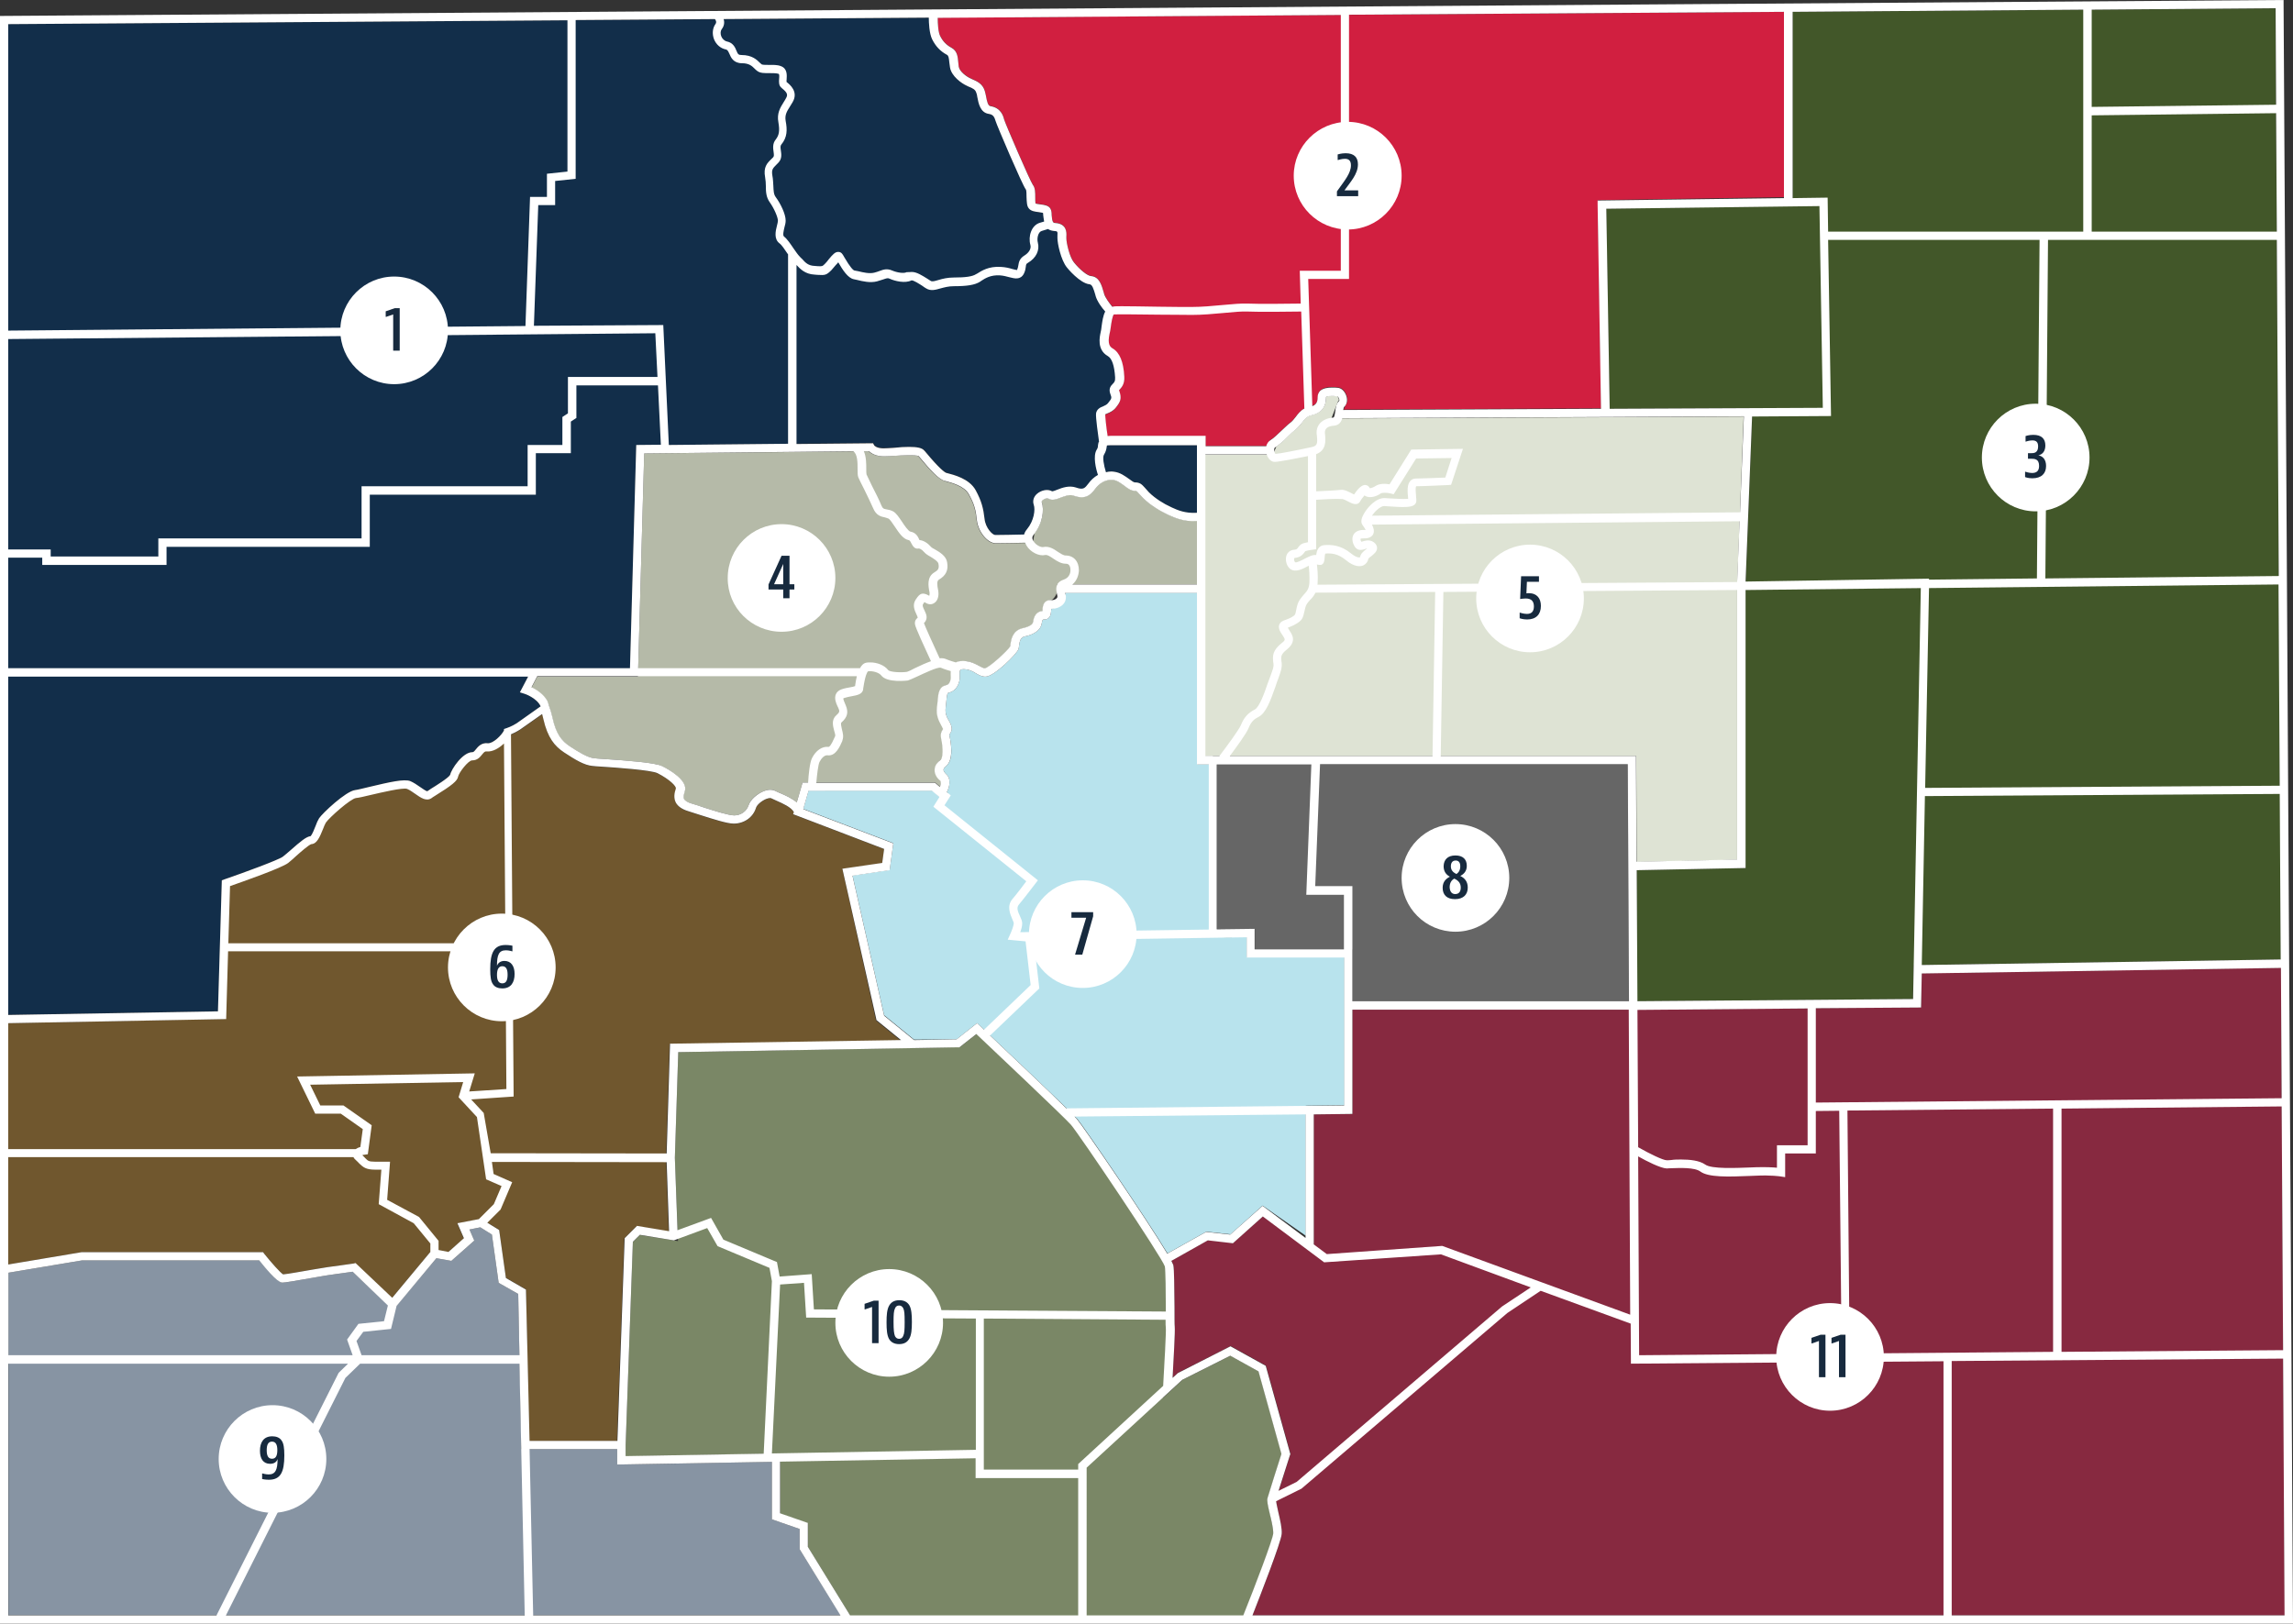<svg xmlns="http://www.w3.org/2000/svg" xmlns:xlink="http://www.w3.org/1999/xlink" id="Layer_1" x="0px" y="0px" viewBox="0 0 950 672.8" xml:space="preserve"><rect x="0" y="0" width="950" height="672.8" fill="#333333" stroke="none"/><g>	<g>		<path fill="#70572E" d="M109,518.9l0.5,0.7c2.9,3.6,6.6,7.8,7.8,8.5c1.5-0.1,8.2-1.3,12.2-2c3-0.5,5.4-0.9,6.1-1   c1.8-0.2,10.7-1.5,10.8-1.5l0.8-0.1l15.2,14.4l16.8-20.2l6.5,1.2l6.4-5.7l-2.7-6.2l10-1.9l7.4,4.5l2.8,19.9l8.3,4.8l1.3,62.9h36.4   l3-84l5.1-5.1l13.3,2.2l-1.1-30.3l1.5-47.3l95.7-1.5l-10.2-8.3L349,360.1l16.5-2.4l0.8-5.8l-37.7-14.4l0.3-0.9c-1-2-4.7-3.6-7-4.6   c-0.9-0.4-1.8-0.8-2.4-1.1c-0.1-0.1-0.8-0.2-2.1,0.3c-1.9,0.8-3.8,2.4-4.2,3.7c-1.2,3.9-4.9,6.5-9.2,6.5c-2.8,0-8.3-1.8-13.7-3.5   c-1.8-0.6-3.5-1.1-5-1.6c-2.7-0.8-4.4-2-5.2-3.6c-1-2-0.6-4,0-5.8c0.3-0.9-2.5-3.8-7.6-6.4c-2.7-1.3-17-2.3-23.1-2.7   c-1.8-0.1-3.2-0.2-3.9-0.3c-3.3-0.3-7-2.5-11.7-5.6c-3.9-2.6-6.8-5.9-8.6-13.9c-0.2-0.7-0.3-1.4-0.5-2c-2.7,1.9-7.5,5.3-9.1,6.4   c-1.8,1.2-3.7,2-4.5,2.3c-1.8,2.9-5.9,6.9-9.7,6.5c-0.8-0.1-1.1,0.2-2,1.3c-0.8,1-1.9,2.4-4.1,2.4c-1.6,0-5.5,5.1-5.8,6.7   c-0.3,1.8-2.5,3.6-9.6,8c-0.6,0.4-1.2,0.7-1.5,1c-2.1,1.4-4.5-0.3-6.8-1.9c-1.1-0.8-2.2-1.6-3.3-2c-1.7-0.6-10.6,1.5-14.9,2.5   c-2.9,0.7-5.1,1.2-6.2,1.3c-2.2,0.2-11.2,8.2-12.5,10.2c-0.3,0.5-0.8,1.6-1.2,2.7c-1.3,3.2-2.5,6.2-4.9,6.2   c-0.9,0.2-4.5,3.3-6.4,5c-1.2,1.1-2.3,2.1-3.2,2.8c-2.7,2.1-18.7,7.7-24.1,9.6l-1.6,55.2L3.4,424v100l30.4-5.1H109z"></path>		<path fill="#8794A3" d="M331.3,633.6l-11.5-4v-23.8l-64.1,1.1v-6.4H216l-1.3-64.3l-8.1-4.6l-2.8-20l-4.8-3l-4.5,0.9l2,4.6   l-9.5,8.4l-6.2-1.1L164,541.4l-1.3-1.1l-1.2,1.2L146.1,527c-2.3,0.3-8.4,1.2-10,1.4c-0.6,0.1-3.2,0.5-5.9,1   c-6.9,1.2-11.9,2.1-13,2.1c-0.7,0-2.4,0-9.7-9.2H34l-30.5,5.1v141.9h344.8L331.3,642V633.6z"></path>		<path fill="#7A8766" d="M526.2,627.4c-0.9-3.8-1.3-5.6-0.9-6.8c0.4-1.5,4.8-15.3,5.7-18.1l-9.5-34.2l-11.7-6.5l-19.9,10l-8.1,7.5   l0.3-4.3c0.5-8.9,1.3-23.4,1.2-24.9c-0.1-0.9-0.1-3.7-0.1-8.6c0-6-0.1-15-0.4-16.8c-1.2-3.8-35.5-54.8-38.9-58.7   c-3.1-3.5-33.1-31.8-39.2-37.6l-7,5.5L281,436l-1.4,43.9l1.3,34.4l-15.8-2.5l-2.9,2.9l-3,84.3v4.5l64.1-1.1v24.9l11.5,4v9.9   l17.5,28.4h162.9c4.9-12.2,12.2-31.4,12.4-33.9C527.6,633.8,526.8,630.2,526.2,627.4"></path>		<path fill="#872940" d="M945,401l-148.8,2.3l-0.3,14.1l-119.2,1H560.3v43.2l-16,0.2v57.1L523.3,504l-12.5,11.1l-10.4-1.2   l-15.1,8.5c0.4,0.8,0.7,1.4,0.8,1.7c0.4,2,0.4,8.7,0.5,17.4c0,3.7,0,7.5,0.1,8.2c0.2,1.7-0.5,14.1-0.9,21.2l2.4-2.1l21.7-11   l14.6,8.1l10.2,36.6l-0.2,0.5c-0.1,0.2-5.4,16.9-5.9,18.5c-0.1,0.5,0.5,3.2,1,5.1c0.8,3.4,1.6,6.9,1.4,9.1   c-0.2,3.4-8.8,25.3-12.1,33.7h427.7L945,401z"></path>	</g>	<polygon fill="#666666" points="674.9,414.9 674.4,316.8 504.2,316.8 504.2,384.9 508,385.1 519.9,384.9 519.9,393.4 560.3,393.4   560.3,414.9  "></polygon>	<g>		<path fill="#DEE3D4" d="M678.1,357.2l41.6-0.9V242.8h1.7l-1.7-0.1l2.7-70.1l-57.3,0.3l0-0.1l0,0.1l-113.5,0.5l2.7-7l0.3-0.3   c0.1-0.1,0.1-0.3,0.1-0.5c-0.1-0.7-0.6-1.4-0.8-1.5c-3.6-0.2-4.3,0.2-4.5,0.3c0,0,0,0.1,0,0.2c0,4-2,6.5-6,7.4   c-1.9,0.4-2.8,1.6-3.9,3c-0.7,0.9-1.5,2-2.6,2.8c-1,0.8-2.3,2-3.5,3.2c-1.6,1.6-3.2,3.1-4.6,4l-1.4,3.4h-28.1v124.9h1.5h1.7h175.4   L678.1,357.2z"></path>		<path fill="#B8E3ED" d="M396.3,430.7l8.5-6.7l1.1,1c1.5,1.4,36.9,34.8,40.5,38.8c2.2,2.5,28.9,41.6,37.3,55.6l16.1-9l10,1.1   l13.3-11.9l17.9,12.5v-53.9l16-0.2v-61.3h-40.4v-8.4l-8.5,0.1l-7.2-0.2v-71.5h-4.9v-71.1h-54.5c-0.4,1.8-1.6,3.8-2.7,5   c-1.2,1.2-2.3,1.6-3.2,1.6c0,0.3-0.1,0.6-0.1,0.9c-0.1,1.1-0.2,2.3-1.2,3.1c-0.5,0.4-1.2,0.6-1.8,0.5c-0.2,0-0.7-0.1-0.9,1.6   c-0.6,3.9-5.4,5.1-6.9,5.4c-1.9,0.4-2.2,1.8-2.5,3.9c-0.1,0.6-0.1,1.1-0.3,1.5c-0.6,1.8-10,11.3-13.6,11.3c-1.6,0-2.8-0.7-4-1.4   c-1.3-0.8-2.7-1.6-5-1.7c-0.7,0-1.2,0.1-1.4,0.3c-0.4,0.4-0.3,1.6-0.3,2.4c0,0.6,0.1,1.1,0,1.5c-0.5,3.1-2.2,5.1-4.7,5.6   c-0.4,0.1-0.6,1-0.8,3.2c-0.1,0.9-0.2,1.8-0.3,2.9c-0.3,2.4,0.4,3.9,1.3,5.4c0.3,0.6,0.7,1.2,0.9,1.9c0.7,1.8,0,2.9-0.4,3.5   c-0.3,0.4-0.3,0.5-0.2,1c0.5,2.3,2,9.9-1.5,12.5c-0.4,0.3-1,0.9-1,1.5c0,0.5,0.4,1.1,1,1.7c2.4,2,1.4,5.7,0.4,7.5l-0.3-0.2   l0.7,0.6l-2.2,2.6l-4.2-3.6H335l-2.2,7.6l37.3,14.2l-1.5,11.1l-15.4,2.3l13.1,57.9l12.4,10.1L396.3,430.7z"></path>		<path fill="#B5BAA8" d="M427.9,225l-1.4,0c-0.5,0-11.8,0.2-14.1,0.2c-3.4,0-7.3-4.8-7.8-9.7c-0.4-3.9-1-6.5-3.3-10.6   c-1.9-3.5-7.3-4.8-9.8-5.5c-2.6-0.7-6-4.3-10.4-9.6c-0.3-0.3-0.5-0.6-0.7-0.8c-1.3-0.6-7.2-0.3-10-0.1c-1.7,0.1-3.2,0.2-4.4,0.2   c-3.3,0-5.2-1.2-6.1-2.1l-93,0.9l-2.6,92.5h-41.7l-2.4,4.6c2,0.9,4.9,2.8,6.5,5.7l0,0l0.1,0.3c0.3,0.5,0.5,1.1,0.7,1.7l0,0.1   c0,0.1,0.8,2,1.3,4.6c1.5,6.8,3.8,9.6,7.1,11.8c3.5,2.3,7.5,4.8,10.2,5c0.6,0.1,2,0.2,3.8,0.3c10.2,0.7,21.3,1.5,24.4,3   c2.6,1.3,10.9,5.9,9.3,10.5c-0.5,1.6-0.6,2.5-0.3,3.1c0.4,0.7,1.5,1.4,3.2,1.9c1.5,0.4,3.2,1,5.1,1.6c4.6,1.5,10.4,3.3,12.6,3.3   c2.7,0,5.1-1.7,5.9-4.1c0.8-2.7,3.7-4.9,6.2-5.9c1.4-0.6,3.4-1.1,5-0.1c0.4,0.2,1.2,0.6,2,0.9c2.1,0.9,4.8,2.1,6.8,3.8l2.4-8.2h55   l2,1.7c0.4-1,0.6-2.2,0.2-2.6c-1.5-1.2-2.3-2.8-2.3-4.4c0-1.1,0.4-2.7,2.4-4.1c1.1-0.8,1.2-4.9,0.3-9c-0.4-1.9,0.2-2.9,0.6-3.6   c0.1-0.1,0.2-0.2,0.2-0.3c0,0,0-0.1-0.1-0.2c-0.2-0.4-0.4-0.9-0.7-1.4c-0.9-1.7-2.2-4-1.7-7.5c0.1-0.9,0.2-1.8,0.3-2.7   c0.2-2.7,0.5-5.7,3.5-6.3c1-0.2,1.7-1.1,1.9-2.8c0-0.2,0-0.5,0-0.8c-0.1-1.4-0.2-3.5,1.3-5c0.9-0.9,2.3-1.4,4-1.3   c3.1,0.2,5,1.3,6.5,2.1c1.1,0.6,1.7,0.9,2.3,0.9c1.8-0.3,9.5-7.4,10.4-9c0,0,0.1-0.5,0.1-0.8c0.3-1.9,0.8-5.8,5.1-6.8   c2.7-0.6,4.2-1.5,4.3-2.6c0.5-3.6,2.5-4.4,3.9-4.5c0-0.2,0-0.3,0-0.5c0.1-1.1,0.2-2.5,1.3-3.4c0.4-0.3,1.1-0.7,2.1-0.6   c0,0,0.4-0.1,1-0.7c1.2-1.3,1.9-3.2,1.8-4l-0.2-1.9h57.9v-26.4c-5.6,0.3-9.3-1.3-11.8-2.5l-0.6-0.3c-1-0.5-3.1-1.5-5.5-3.1   c-1.7-1.2-3.2-2.4-4.4-3.6c-0.8-0.8-1.4-1.5-1.9-2c-0.9-1-0.9-1-1.6-1c-1.5,0-2.9-1-4.3-2.1c-1.4-1-2.9-2.2-4.6-2.4   c-3.2-0.4-5.9,1.6-7.3,3.5c-2.3,3.2-4.5,4.6-9.2,3c-1.6-0.6-3.5,0.2-5.2,0.8c-1.8,0.7-3.6,1.4-5.2,0.4c-0.3-0.2-1.4-0.1-2.2,0.6   c-0.3,0.2-0.6,0.6-0.5,0.9c1.1,3.1,0.4,8.6-3,13L427.9,225z"></path>		<path fill="#122E4A" d="M91.9,364.7l1.1-0.4c8.4-2.9,22.3-8,24.2-9.4c0.8-0.6,1.9-1.6,3.1-2.6c4.3-3.8,6.6-5.7,8.4-5.9   c0.6-0.6,1.5-2.8,2-4.1c0.5-1.4,1-2.5,1.5-3.3c1.3-2,11.1-11.3,15-11.7c0.9-0.1,3.3-0.7,5.8-1.3c8.4-2,14.5-3.4,16.9-2.4   c1.4,0.6,2.7,1.5,4,2.4c0.9,0.6,2.4,1.7,3,1.8c0.4-0.2,0.9-0.6,1.5-1c1.8-1.1,7.3-4.5,8-5.8c0.5-2.4,5.2-9.4,9.2-9.4   c0.4,0,0.7-0.2,1.4-1.1c0.9-1.1,2.3-2.9,5-2.6c2.3,0.2,6.4-3.9,6.9-5.7l1.3,0.4l-0.3-0.9c0,0,2.1-0.7,4.1-2c1.7-1.2,7.5-5.3,9.9-7   c-1.6-3.5-6.6-5.2-6.6-5.2l-1.9-0.6l5.2-9.9H261l2.6-92.5l98.2-1l0.5,0.9c0,0,0.9,1.2,3.8,1.2c1,0,2.6-0.1,4.2-0.2   c7.6-0.4,11.3-0.4,12.7,1.2c0.2,0.2,0.5,0.5,0.8,0.9c5.4,6.5,7.6,8.2,8.4,8.4c3.2,0.8,9.4,2.4,12.1,7.2c2.5,4.6,3.2,7.6,3.7,11.9   c0.4,3.8,3.3,6.7,4.4,6.7c1.8,0,9.4-0.1,12.6-0.2l0.3-1.9l0.3-0.4c2.9-3.5,3.5-8.1,2.8-10c-0.6-1.7,0-3.5,1.5-4.7   c1.6-1.3,4.3-2,6.2-0.8c0.2,0,1.4-0.4,2.1-0.7c2-0.8,4.8-1.8,7.6-0.9c3.1,1.1,3.7,0.4,5.3-1.7c2-2.8,5.8-5.5,10.5-4.9   c2.5,0.3,4.5,1.8,6.2,3c0.8,0.6,1.9,1.4,2.3,1.4c2.3,0,3,0.9,4.2,2.2c0.4,0.5,1,1.1,1.7,1.9c1.1,1.1,2.4,2.1,3.9,3.2   c1.6,1.1,3.4,2.1,5,2.8l0.6,0.3c2.4,1.1,5.5,2.5,10.4,2.2v-28h-40.1l-0.2-1.5c-0.3-2.3-1.4-9.8-1.2-11.5c0.3-1.8,1.8-2.5,2.9-2.9   c0.8-0.4,1.6-0.7,2.1-1.4c1.5-1.9,1.6-2,0.9-3.8c-0.8-2.2,0.3-3.4,1-4.1c0.6-0.6,1.1-1.1,1-2.7c-0.3-4.9-1.3-7.9-3.1-8.9   c-4.5-2.6-3.3-7.9-2.9-9.8c0.2-0.7,0.3-1.6,0.4-2.5c0.3-2.1,0.6-4.4,1.5-6.1c-1.4-1.6-3.3-4.1-4-6.5c-0.9-3.3-1.5-4.8-2.5-4.9   c-4-0.4-9.2-6.7-9.4-7c-2.5-3.1-3.9-10-3.9-12.1c0-0.3,0-0.6,0-1c0.1-1.9,0.1-1.9-1.5-2c-4.2-0.3-4.5-4.5-4.6-6.6   c0-0.3,0-0.7-0.1-0.9c-0.4-0.1-1.2-0.2-1.7-0.3c-1.7-0.2-3.3-0.4-4.2-1.6c-0.8-1-0.8-2.6-0.9-4.6c0-1,0-2.8-0.3-3.2   c-1.4-1.7-12.1-26.8-12.5-28.3c-0.5-1.6-0.9-2.7-2.8-3c-3.6-0.5-4.3-4.4-4.8-7c-0.1-0.7-0.2-1.3-0.4-1.7c-0.4-1.4-1.4-1.9-3.4-2.7   l-0.4-0.2c-2.5-1.1-6.5-4.1-7.1-7.6c-0.1-0.8-0.2-1.5-0.2-2.2c-0.2-2-0.3-2.7-1-3.1c-2.8-1.5-4.7-3.6-6.1-6.4   c-1.2-2.4-1.4-6.9-1.4-9L3.4,10v410.5l86.9-1.5L91.9,364.7z"></path>	</g>	<polygon fill="#425729" points="666.8,169.4 726.1,169.1 723.2,242.8 723.2,359.7 678.1,360.6 678.3,414.9 792.5,414 792.8,399.9   945,397.6 942.7,3.5 742.7,4.9 742.7,85.3 665.5,86.5  "></polygon>	<g>		<path fill="#D11F40" d="M394.2,19.7c2.4,1.3,2.6,3.7,2.8,5.9c0.1,0.6,0.1,1.3,0.2,1.9c0.3,2,3.2,4.2,5.1,5l0.4,0.2   c2.1,0.9,4.4,1.9,5.3,4.9c0.2,0.6,0.3,1.3,0.5,2.1c0.4,2.2,0.8,4.1,1.9,4.2c4.2,0.7,5.2,3.9,5.6,5.5c0.6,2,10.7,25.4,11.9,27.1   c1,1.2,1,3.2,1,5.3c0,0.8,0,1.9,0.1,2.4c0.4,0.2,1.4,0.3,2,0.4c1.8,0.2,3.5,0.5,4.2,1.8c0.4,0.7,0.5,1.6,0.5,2.6   c0.2,2.8,0.6,3.3,1.4,3.3c4.9,0.3,4.8,3.9,4.7,5.6c0,0.3,0,0.5,0,0.8c0,1.8,1.3,7.7,3.1,9.9c2.4,3,5.6,5.6,7.1,5.7   c3.5,0.3,4.4,3.7,5.4,7.2c0.5,1.8,2.2,4.1,3.5,5.5c0.1,0,0.1,0,0.2,0l0,0.3c0.3,0.4,0.7,0.7,0.9,0.9l-0.7,0.7l0.1,1.5   c-0.6,0.4-1.1,3.7-1.3,5.2c-0.1,1-0.3,2-0.5,2.8c-0.9,4.2,0.1,5.4,1.3,6.1c2.9,1.7,4.5,5.6,4.8,11.7c0.2,3.1-1.2,4.5-1.9,5.3   c-0.1,0.1-0.3,0.3-0.3,0.4c0,0,0,0.1,0.1,0.2c1.2,3.4,0.4,4.7-1.4,7c-1.1,1.4-2.5,2-3.5,2.4c-0.3,0.1-0.7,0.3-0.9,0.4   c0,1.1,0.4,5.1,1,8.9h40.6v4H525l1-2.3l0.5-0.3c1.2-0.7,2.9-2.3,4.5-3.9c1.3-1.2,2.6-2.5,3.8-3.4c0.8-0.6,1.3-1.4,2-2.2   c1.3-1.7,2.8-3.6,5.9-4.3c2.8-0.6,3.3-2,3.3-4c0-1.1,0.4-2,1.1-2.7c1.6-1.5,4.4-1.4,7.2-1.2c1.8,0.1,3.1,1.8,3.6,3.4   c0.6,1.7,0.3,3.2-0.6,4.3l-0.6,1.5l106.7-0.5c-0.2-12.1-1.4-83.8-1.4-84.6l0-1.7l77.2-1.2V4.9L388.5,7.3c0,2.4,0.2,5.9,1,7.5   C390.6,17,392,18.5,394.2,19.7"></path>		<path fill="#FFFFFF" d="M950,672.8H0V6.6l1.7,0L946.1,0l0,1.7L950,672.8z M808.6,669.4h137.9L945.9,563L808.6,564V669.4z    M518.9,669.4h286.3V564.1l-129.5,1l-0.1-16.6l-37.3-13.6l-13.8,9.2l-85.3,72.8l-0.2,0.1l-10.3,5.1c0.1,1,0.6,3,0.9,4.5   c0.8,3.4,1.6,6.9,1.4,9.1C530.7,639.2,522.2,661,518.9,669.4z M450.2,669.4h64.9c4.9-12.2,12.2-31.4,12.4-33.9   c0.1-1.7-0.7-5.3-1.4-8.1c-0.9-3.8-1.3-5.6-0.9-6.8c0.4-1.5,4.8-15.3,5.7-18.1l-9.5-34.2l-11.7-6.5l-19.9,10l-39.6,36.4V669.4z    M352.2,669.4h94.5v-56.9h-42.5v-8.2l-81,1.4v21.4l11.5,4v9.9L352.2,669.4z M220.9,669.4h127.3L331.3,642v-8.4l-11.5-4v-23.8   l-64.1,1.1v-6.4h-36.3L220.9,669.4z M93.6,669.4h123.8l-2.2-104.3h-66l-6.1,5.9L93.6,669.4z M3.4,669.4h86.3l50.6-100.5l3.9-3.8   H3.4V669.4z M509.8,557.9l14.6,8.1l10.2,36.6l-0.2,0.5c0,0.1-3,9.3-4.7,14.7l7.5-3.7l85.1-72.7l11.9-7.9L597,519.8l-48.4,3.3   l-25.4-19l-12.4,11.1l-10.4-1.2l-15.1,8.5c0.4,0.8,0.7,1.4,0.8,1.7c0.4,2,0.4,8.7,0.5,17.4c0,3.7,0,7.5,0.1,8.2   c0.2,1.7-0.5,14.1-0.9,21.2l2.2-2l0.2-0.1L509.8,557.9z M407.7,609h39v-2.3l35.2-32.4c0.5-8.9,1.3-22.8,1.1-24.2   c-0.1-0.5-0.1-1.5-0.1-3.2l-75.3-0.5V609z M262.2,514.6l-3,84.3l0,4.5l57.2-1l3.4-71.5l-1-5.5l-21.5-9l-4.3-7.5l-13.8,5.1   l-14.1-2.3L262.2,514.6z M323.2,532.3l-3.4,70l84.5-1.5v-54.4L334,546l-0.9-14.4L323.2,532.3z M219.4,597.1h36.4l3-84l5.1-5.1   l13.3,2.2l-1-28.6l-72.4-0.1l0.7,5l7.7,3.4l-4.8,11.3l-5.5,5.5l4.9,3l2.8,19.9l8.3,4.8L219.4,597.1z M149.8,561.6h65.4l-0.5-25.4   l-8.1-4.6l-2.8-20l-4.8-3l-4.5,0.9l2,4.6l-9.5,8.4l-6.2-1.1l-16.5,19.8l-2.3,9.5l-11.5,1.2l-2.8,3.8L149.8,561.6z M3.4,561.6   h142.7l-2.3-6.5l4.7-6.5l10.6-1.1l1.6-6.5L146.1,527c-2.3,0.3-8.4,1.2-10,1.4c-0.6,0.1-3.2,0.5-5.9,1c-8,1.4-12.1,2.1-13.1,2.1   c-0.7,0-2.4,0-9.7-9.2H34l-30.5,5.1V561.6z M678.7,479.2l0.4,82.4l83.9-0.7L762,460.3l-9.7,0.1V478h-12.7v9.8l-2-0.3   c0,0-3.9-0.6-10-0.3c-0.8,0-1.6,0.1-2.5,0.1c-9.3,0.4-17.3,0.6-20.6-1.8c-2.4-1.8-8.6-1.5-11.9-1.4c-0.9,0-1.6,0.1-2.1,0.1   C688,484.1,682.2,481.2,678.7,479.2z M765.4,460.2l0.9,100.7l84.3-0.7V459.4L765.4,460.2z M854.1,459.4v100.8l91.8-0.7l-0.6-101   L854.1,459.4z M597.5,516.3l0.3,0.1l77.6,28.4l-0.6-126.4H560.3v43.2l-16,0.2v53.8h-0.1l5.5,4.1L597.5,516.3z M337.2,542.6   l145.8,0.9c0-0.6,0-1.2,0-1.9c0-6-0.1-15-0.4-16.8c-1.2-3.8-35.5-54.8-38.9-58.7c-3.1-3.5-33.1-31.8-39.2-37.6l-7,5.5l-0.6,0   L281,436l-1.4,43.8l1.1,30l13.9-5.1l5.1,9l22.2,9.3l1.1,6l13.3-1L337.2,542.6z M147.3,523.4l15.2,14.4l15.8-19v-3.5l-6.9-8.4   l-14.5-7.9l1.1-14.3h-2.6c-3.8,0-4.9-1-6.5-2.5c-0.4-0.4-0.8-0.9-1.4-1.4c-0.5-0.4-0.9-0.9-1.1-1.3H3.4V524l30.4-5.1H109l0.5,0.7   c2.9,3.6,6.6,7.8,7.8,8.5c1.6-0.1,8.2-1.3,12.3-2c3-0.5,5.4-0.9,6.1-1c1.8-0.2,10.7-1.5,10.8-1.5L147.3,523.4z M445.2,462.7   c0.5,0.5,0.9,0.9,1.1,1.2c2.2,2.5,28.9,41.5,37.3,55.6l16.1-9l10,1.1l13.4-11.9l17.8,13.3v-51.2L445.2,462.7z M181.7,518l4.1,0.8   l6.4-5.7l-2.7-6.2l8.9-1.7l6.2-6.2l3.2-7.5l-6.4-2.8l-3.8-25.8l-7.6-8.2l1.9-6.3l-63.4,1.1l4.2,8.6h9.6l11.7,8.2l-1.6,12l-1.3,0.2   c-0.3,0-0.7,0.1-1,0.2c0.5,0.4,0.9,0.9,1.2,1.2c1.1,1.1,1.4,1.5,4,1.5h6.3l-1.2,15.8l13.2,7.1l8.1,9.9V518z M696.5,480.5   c3.6,0,7.6,0.4,10,2.1c2.6,1.9,12.9,1.4,18.4,1.2c0.9,0,1.8-0.1,2.6-0.1c3.8-0.1,6.8,0,8.7,0.2v-9.3h12.7v-56.7l-70.5,0.6   l0.3,56.9c4.7,2.7,10.3,5.4,11.8,5.4c0.5,0,1.2,0,2-0.1C693.7,480.5,695,480.5,696.5,480.5z M203.3,477.9l72.9,0.1l1.4-45.5   l95.7-1.5l-10.2-8.3l-0.1-0.6l-14-62.1l16.5-2.4l0.8-5.8l-37.7-14.4l0.3-0.9c-1.1-2-4.7-3.6-7-4.6c-0.9-0.4-1.8-0.8-2.4-1.1   c-0.1-0.1-0.8-0.2-2.1,0.3c-1.9,0.8-3.8,2.4-4.2,3.7c-1.2,3.9-4.9,6.5-9.2,6.5c-2.8,0-8.3-1.8-13.7-3.5c-1.8-0.6-3.5-1.1-5-1.6   c-2.7-0.8-4.4-2-5.3-3.6c-1-2-0.6-4,0-5.8c0.3-0.9-2.5-3.8-7.6-6.4c-2.7-1.3-17-2.3-23.1-2.7c-1.8-0.1-3.2-0.2-3.9-0.3   c-3.3-0.3-7-2.5-11.7-5.6c-3.9-2.6-6.8-6-8.6-13.9c-0.2-0.7-0.3-1.4-0.5-2c-2.7,1.9-7.5,5.3-9.1,6.4c-1.4,0.9-2.8,1.6-3.8,2   l1.1,150.1l-17.6,1.2l5.2,5.6L203.3,477.9z M3.4,476.2h143.9c0.6-0.4,1.3-0.7,2-0.9l1-7.4l-9.1-6.4h-10.6l-7.5-15.4l73.6-1.3   l-2.3,7.5l15.4-1l-0.4-57.1H94.5l-0.8,28.1L3.4,424V476.2z M410.2,429.1c7.7,7.3,23.6,22.3,31.6,30.2l115.1-1.2v-61.3h-40.4v-8.4   l-88.2,1.3l2.3,19.9L410.2,429.1z M752.3,417.8v39.1l193-1.8l-0.3-54l-148.8,2.3l-0.3,14.1L752.3,417.8z M366.3,420.9l12.4,10.1   l17.6-0.3l8.5-6.7l1.1,1c0.2,0.2,0.8,0.8,1.8,1.7l19.3-18.5l-2.1-18.1l-7.4-0.7l1-2.2c0.6-1.3,1.5-3.6,1.5-4.7   c0-0.3-0.4-1-0.6-1.6c-0.9-2.1-2.4-5.5,0.1-8.4c1.8-2.1,4.3-5.4,5.7-7.3l-38.5-30.9l2.5-4l-3.1-2.6H335l-2.2,7.6l37.3,14.2   l-1.5,11.1l-15.4,2.3L366.3,420.9z M3.4,280.4v140.2l86.9-1.5l1.6-54.3l1.1-0.4c8.4-2.9,22.3-8,24.2-9.4c0.8-0.6,1.9-1.6,3.1-2.6   c4.3-3.8,6.6-5.7,8.4-5.9c0.6-0.6,1.5-2.8,2-4.1c0.5-1.4,1-2.5,1.5-3.3c1.3-2,11.1-11.3,15-11.7c0.9-0.1,3.3-0.7,5.8-1.3   c8.4-2,14.5-3.4,17-2.4c1.4,0.6,2.7,1.5,4,2.4c0.9,0.6,2.4,1.7,3,1.8c0.4-0.2,0.9-0.6,1.5-1c1.8-1.1,7.3-4.5,8-5.8   c0.5-2.4,5.2-9.4,9.2-9.4c0.4,0,0.7-0.2,1.4-1.1c0.9-1.1,2.3-2.9,5-2.6c2.2,0.2,5.8-3.4,6.7-5.3l0-0.6l1.2-0.4c0,0,2.1-0.7,4.1-2   c1.7-1.2,7.5-5.3,9.9-7c-1.6-3.5-6.6-5.2-6.7-5.2l-1.9-0.6l3.4-6.5H3.4z M560.3,414.9h114.6l-0.5-98.2H546.9l-2,50.5h15.4V414.9z    M678.1,360.6l0.3,54.3l114.2-0.9l3.2-170.3l-72.6,0.8v115.2L678.1,360.6z M797.5,329.9l-1.3,70l148.7-2.3l-0.4-68.6L797.5,329.9z    M519.9,393.4h36.9v-22.6h-15.6l2.1-54h-39.2v68.3l15.7-0.2V393.4z M94.6,390.9h114.8l-0.6-82.8c-2,1.9-4.6,3.5-7.1,3.3   c-0.8-0.1-1.1,0.2-2,1.3c-0.8,1-1.9,2.4-4.1,2.4c-1.6,0-5.5,5.1-5.8,6.7c-0.3,1.8-2.5,3.6-9.6,8c-0.6,0.4-1.2,0.7-1.5,1   c-2.2,1.4-4.5-0.3-6.8-1.9c-1.1-0.8-2.3-1.6-3.3-2c-1.7-0.6-10.6,1.5-14.9,2.5c-2.9,0.7-5.1,1.2-6.2,1.3   c-2.2,0.2-11.2,8.2-12.5,10.2c-0.3,0.5-0.8,1.6-1.2,2.7c-1.3,3.2-2.5,6.1-4.8,6.2c-1.1,0.3-4.6,3.4-6.4,5   c-1.2,1.1-2.3,2.1-3.2,2.8c-2.7,2.1-18.7,7.7-24.1,9.6L94.6,390.9z M391.3,333.7l38.7,31.1l-1,1.3c-0.2,0.2-4.3,5.7-6.9,8.8   c-1,1.2-0.5,2.7,0.5,4.8c0.5,1.1,0.9,2,0.9,3c0,1.1-0.4,2.5-0.8,3.6l78.1-1.1v-68.4h-4.9v-71.1h-54.6c0.1,0.4,0.2,0.9,0.3,1.4   c0.1,1.3-0.3,2.5-1.2,3.4c-1.2,1.2-3,1.8-4.8,1.8c0,0.3-0.1,0.6-0.1,0.8c-0.1,1.1-0.2,2.3-1.2,3.1c-0.5,0.4-1.2,0.6-1.8,0.5   c-0.2,0-0.7-0.1-0.9,1.6c-0.6,3.9-5.4,5.1-6.9,5.4c-1.9,0.4-2.2,1.8-2.5,3.9c-0.1,0.6-0.1,1.1-0.3,1.5c-0.6,1.8-10,11.3-13.6,11.3   c-1.6,0-2.8-0.7-4-1.4c-1.3-0.8-2.7-1.6-5-1.7c-0.7,0-1.2,0.1-1.4,0.3c-0.4,0.4-0.3,1.6-0.3,2.4c0,0.6,0.1,1.1,0,1.5   c-0.5,3.1-2.2,5.1-4.7,5.6c-0.4,0.1-0.6,1-0.8,3.2c-0.1,0.9-0.2,1.8-0.3,2.9c-0.3,2.4,0.4,3.9,1.3,5.4c0.3,0.6,0.7,1.2,0.9,1.9   c0.7,1.8,0,2.9-0.4,3.5c-0.3,0.4-0.3,0.5-0.2,1c0.5,2.3,1.9,9.9-1.5,12.5c-0.4,0.3-1,0.9-1,1.5c0,0.5,0.4,1.1,1,1.7   c2.4,2,1.4,5.7,0.4,7.5l-0.3-0.2l1.9,1.6L391.3,333.7z M596.9,313.3h80.9l0.2,43.8l41.7-0.9V244.5l-121.7,0.8L596.9,313.3z    M128.9,349.9C128.9,349.9,128.9,349.9,128.9,349.9C128.9,349.9,128.9,349.9,128.9,349.9z M129,349.8L129,349.8   C129,349.8,129,349.8,129,349.8z M227.6,292.9c0.2,0.5,0.8,2.2,1.3,4.5c1.5,6.8,3.8,9.6,7.1,11.8c3.5,2.3,7.5,4.8,10.2,5   c0.6,0.1,2,0.2,3.8,0.3c10.2,0.7,21.3,1.5,24.4,3c2.6,1.3,10.9,5.9,9.3,10.5c-0.5,1.6-0.6,2.5-0.3,3.1c0.4,0.7,1.5,1.4,3.2,1.9   c1.5,0.4,3.2,1,5,1.6c4.6,1.5,10.4,3.3,12.6,3.3c2.7,0,5.1-1.7,5.9-4.1c0.8-2.6,3.8-4.9,6.2-5.9c1.4-0.6,3.4-1,5-0.1   c0.4,0.2,1.2,0.6,2,0.9c2.1,0.9,4.8,2.1,6.8,3.8l2.4-8.2h2.3c0.2-3.4,0.7-8.3,1.6-10.1c1.6-3.2,4.2-5,6.9-4.7c0.3,0,1-0.5,2.5-4   l0.2-0.4c0.2-0.4-0.2-1.6-0.4-2.3c-0.5-1.9-1.2-4.5,0.8-6.3c1.6-1.4,1.5-1.8,0.9-3.2c-0.1-0.2-0.2-0.4-0.3-0.6   c-0.7-1.5-1.4-3.3-0.7-5c0.4-1,1.3-1.7,2.5-2.1c1.2-0.4,2.4-0.6,3.5-0.8c0.7-0.1,1.6-0.3,2-0.5c0-0.1,0-0.2,0-0.3   c0.2-1.3,0.4-2.6,0.7-3.8H222.6l-2.4,4.6c2,0.9,5,2.8,6.6,5.7l0,0l0,0C227.1,291.4,227.4,292.1,227.6,292.9z M799.2,243.7   l-1.6,82.8l146.9-0.9l-0.5-83.4L799.2,243.7z M338.2,324.4h49.2l2,1.7c0.4-1,0.6-2.2,0.1-2.6c-1.5-1.2-2.3-2.8-2.3-4.4   c0-1.1,0.4-2.7,2.4-4.1c1.1-0.8,1.2-4.9,0.3-9c-0.4-1.9,0.2-2.9,0.6-3.6c0.1-0.1,0.2-0.2,0.2-0.3c0,0,0-0.1-0.1-0.2   c-0.2-0.4-0.4-0.9-0.7-1.4c-0.9-1.7-2.2-4-1.7-7.6c0.1-0.9,0.2-1.8,0.3-2.7c0.2-2.7,0.5-5.7,3.5-6.3c1-0.2,1.7-1.1,1.9-2.8   c0-0.1,0-0.5,0-0.8c0-0.6-0.1-1.4,0-2.2c-1-0.3-2.5-0.7-4.1-1.4c-1.4-0.4-7.3,2.5-9.5,3.5c-2.4,1.1-3.5,1.6-4.2,1.8   c-0.1,0-8.6,1.1-11-2.1c-0.9-1.2-3.6-2-5.5-1.7c-0.3,0.3-1.1,1.5-1.9,6.7c-0.1,0.4-0.1,0.7-0.1,0.9c-0.4,1.9-2.5,2.3-4.7,2.7   c-1,0.2-2.1,0.4-3,0.7c-0.4,0.1-0.5,0.2-0.5,0.2c-0.1,0.3,0.4,1.5,0.7,2.2c0.1,0.2,0.2,0.5,0.3,0.7c1.2,2.9,0.7,4.9-1.8,7.1   c-0.4,0.4,0,1.7,0.2,2.8c0.4,1.5,0.8,3.1,0.2,4.6L349,307c-1.1,2.5-2.8,6.4-6.1,6c-1.4-0.2-2.7,1.4-3.4,2.8   C339,316.9,338.5,320.8,338.2,324.4z M186.4,321.1C186.4,321.1,186.4,321.1,186.4,321.1L186.4,321.1z M509.5,313.3h84l1.1-68   l-49.6,0.3c-0.6,1.3-1.5,2.3-2.3,3.1c-0.9,1-1.6,1.8-1.9,3.1c-0.2,0.7-0.3,1.2-0.4,1.7c-0.6,2.7-0.9,3.6-3.7,5.2   c-1,0.6-1.9,0.9-2.6,1.2c-0.2,0.1-0.4,0.1-0.5,0.2c0,0,0,0,0,0.1c0.2,0.4,0.5,0.8,0.7,1.2c1.2,1.8,2.9,4.5-1.2,7.8   c-2.5,2-2.4,2.9-2.2,4.9l0.1,0.5c0.2,2.2-0.4,3.8-1.4,6.6c-0.3,0.9-0.8,2-1.2,3.4c-2.1,6-4,11-7,12.5c-1.8,0.9-3,1.9-4.1,4.6   C516.4,304,512.1,309.8,509.5,313.3z M502.5,313.3h2.7c3.2-4.2,8.1-10.9,8.9-12.8c1.3-3.2,2.9-5,5.8-6.5c1.9-1,4.1-7.2,5.2-10.5   c0.5-1.4,0.9-2.5,1.3-3.5c1-2.8,1.4-3.7,1.2-5.1l-0.1-0.5c-0.3-2.8-0.2-4.9,3.5-7.9c1.7-1.3,1.5-1.5,0.4-3.2   c-0.3-0.4-0.6-0.9-0.9-1.4c-0.4-0.7-0.9-1.9-0.5-3c0.5-1.3,1.6-1.7,2.8-2.1c0.6-0.2,1.3-0.5,2.1-0.9c1.7-1,1.7-1,2.1-3   c0.1-0.5,0.2-1.1,0.4-1.8c0.5-2.1,1.7-3.4,2.7-4.6c1.3-1.4,2.3-2.5,2.4-5.2c0.1-2.9-0.1-5.3-0.3-6.9c-0.1,0.1-0.2,0.1-0.3,0.2   c-2.4,1.3-5.2,2.7-7.3,1.2c-1.4-1-2.2-3.4-1.7-5.3c0.4-1.6,1.7-2.6,3.4-2.7c0.9-0.1,1.1-0.3,1.5-0.9c0.4-0.5,0.9-1.3,2-1.7   c0.7-0.2,1.5-0.4,2.1-0.5V189c-3.9,0.8-12,2.4-13.8,2.4c-1.4,0-2.7-1.2-3.3-3.1h-25.4v124.9H502.5z M360.6,274.5   c2.7,0,5.8,1.1,7.4,3.2c0.7,0.8,5.2,1.1,7.8,0.7c0.4-0.1,2-0.8,3.2-1.5c2.5-1.2,4.7-2.2,6.7-2.9c-2.7-5.8-6.4-13.9-6.6-15.2   c-0.3-1.7,0.7-2.5,1.1-2.8c0,0,0,0,0,0c0-0.3-0.3-1-0.5-1.4c-0.7-1.5-1.8-3.8-0.4-6l0.2-0.3c1.5-2.3,2.6-3.1,5.5-1.4c0,0,0,0,0,0   c0.1-0.3,0.2-0.8,0.1-1.5c-0.5-2.4-1.2-6.3,2-8.2c1.5-0.9,2.1-1.5,1.7-3.6c-0.2-1-2-2.1-3.3-2.9c-1.1-0.6-2-1.2-2.6-1.9   c-1-1.2-2.1-1.6-2.3-1.5c-1.8,0.4-2.6-1.4-3-2.1c-0.5-1-0.7-1.3-1.2-1.4c-2.2-0.4-3.9-2.9-5.7-5.6c-0.8-1.2-2-3-2.6-3.3   c-0.4-0.2-1-0.3-1.5-0.5c-1.5-0.3-3.6-0.7-4.9-3.9c-0.8-1.9-2.3-4.9-3.6-7.6c-1.2-2.3-2.1-4.2-2.5-5.1c-0.3-0.8-0.3-1.9-0.3-3.5   c0-2.5,0-6.2-1.8-7.3l-86.6,0.9l-2.5,89h91.9c0.6-1.2,1.5-2.1,2.7-2.3C359.5,274.5,360,274.5,360.6,274.5z M359.8,278   C359.8,278,359.8,278,359.8,278S359.8,278,359.8,278z M398.9,273.9c0.1,0,0.3,0,0.4,0c3.1,0.2,5,1.3,6.5,2.1   c1.1,0.6,1.7,0.9,2.3,0.9c1.8-0.3,9.4-7.3,10.4-9c0-0.2,0.1-0.5,0.1-0.8c0.3-1.9,0.8-5.8,5.1-6.8c2.7-0.6,4.2-1.5,4.3-2.6   c0.5-3.6,2.5-4.4,3.9-4.5c0-0.2,0-0.3,0-0.5c0.1-1.1,0.2-2.5,1.3-3.4c0.4-0.3,1.1-0.7,2.1-0.6c0.9,0.1,2-0.2,2.5-0.8   c0.3-0.3,0.3-0.5,0.3-0.6c0-0.4-0.1-0.8-0.2-1.2c-0.3-1.5-1.1-4.6,2.8-5.9c2.6-0.9,2.8-3.2,2.8-3.9c0-2.7-1.5-2.7-2-2.7   c-1.9,0-3.6-1.1-5.1-2.1c-1.3-0.9-2.5-1.7-3.4-1.5c-2.5,0.6-6.1-1.2-7.7-3.9c-0.2-0.4-0.4-0.8-0.6-1.2c-3.4,0.1-10.5,0.2-12.2,0.2   c-3.4,0-7.3-4.8-7.8-9.7c-0.4-3.9-1-6.5-3.3-10.6c-1.9-3.5-7.3-4.8-9.8-5.5l-0.1,0c-2.5-0.6-5.9-4.3-10.2-9.5   c-0.3-0.3-0.5-0.6-0.7-0.8c-1.3-0.6-7.2-0.3-10-0.1c-1.7,0.1-3.2,0.2-4.4,0.2c-3.3,0-5.2-1.2-6.1-2.1l-2.2,0c1,2.3,1,5.2,1,7.3   c0,0.8,0,2,0.1,2.3c0.3,0.7,1.3,2.7,2.3,4.8c1.4,2.7,3,5.9,3.8,7.9c0.6,1.5,1.1,1.6,2.3,1.8c0.7,0.1,1.6,0.3,2.6,0.8   c1.3,0.7,2.4,2.4,3.7,4.3c0.9,1.4,2.7,4,3.5,4.1c2.4,0.4,3.2,2.3,3.7,3.4c0,0,0,0.1,0,0.1c1.8,0.1,3.6,1.4,4.8,2.8   c0.2,0.3,1.1,0.8,1.7,1.1c1.9,1.1,4.6,2.7,5,5.3c0.6,3.3-0.5,5.5-3.4,7.2c-0.9,0.5-0.8,2.1-0.3,4.5c0.4,2.2-0.2,4.2-1.5,5.1   c-1.1,0.8-2.4,0.8-3.7,0c-0.2-0.1-0.4-0.2-0.5-0.3c-0.1,0.2-0.3,0.4-0.4,0.6l-0.2,0.3c-0.3,0.5,0,1.3,0.6,2.5   c0.4,0.9,0.9,1.8,0.9,2.8c0,1.4-0.7,2.1-1.1,2.5c0.6,1.7,3.6,8.3,6.5,14.6c0.9-0.1,1.7,0,2.3,0.2c1.9,0.8,3.7,1.3,4.4,1.5   C396.5,274.2,397.6,273.9,398.9,273.9z M3.4,276.9H261l2.6-92.5l10.2-0.1l-1.2-24.6h-33.8v13.5l-2.3,1.5v13.1H222V205h-68.8v21.6   H69v7.5H17.5v-3H3.4V276.9z M533.4,259.8L533.4,259.8L533.4,259.8z M444.3,242.2h51.6v-26.3c-5.6,0.4-9.3-1.4-11.8-2.5l-0.6-0.3   c-2.8-1.3-6.9-3.7-9.9-6.7c-0.9-0.9-1.4-1.5-1.9-2c-0.9-1-0.9-1-1.6-1c-1.5,0-2.9-1-4.3-2.1c-1.4-1-2.9-2.2-4.6-2.4   c-3.2-0.4-5.9,1.6-7.3,3.5c-2.3,3.2-4.5,4.6-9.2,3c-1.6-0.6-3.5,0.2-5.2,0.8c-1.8,0.7-3.6,1.4-5.2,0.4c-0.3-0.2-1.4-0.1-2.2,0.6   c-0.3,0.2-0.6,0.6-0.5,0.9c1.1,3.1,0.4,8.9-3.3,13.4c-0.5,0.6-1,1.5-0.1,2.8c1,1.7,3.2,2.6,4,2.4c2.4-0.5,4.4,0.8,6.1,2   c1.1,0.7,2.3,1.5,3.2,1.5c3.3,0,5.5,2.4,5.5,6.2C446.9,238.3,446.2,240.6,444.3,242.2z M545.6,233.9c0.2,1.7,0.5,4.4,0.3,7.6   c0,0.3,0,0.5-0.1,0.8l173.9-1.1l1-25.2l-152.3,1.4c0.7,1.3,1.1,2.7,0.5,4c-0.4,0.8-1.5,1.8-3.9,1.7c-0.9,0-1.3,0.1-1.3,0.2   c-0.1,0.1,0,0.7,0.3,1.2c0.1,0,0.3-0.1,0.4-0.1c1-0.3,2.5-0.8,4.1-0.1c1.2,0.6,1.9,1.5,2,2.5c0.2,1.7-1.2,2.7-2.4,3.7   c-0.4,0.3-1.1,0.8-1.2,1.1c-0.2,1.2-1,2.2-2.1,2.7c-1.1,0.5-3.6,0.8-7.2-2.2c-3.3-2.7-6-2.9-8.5-2.7c-0.2,0.3-0.3,1.3-0.3,1.8   c-0.1,1.1-0.2,2.5-1.5,2.9C546.8,234.1,546.2,234.1,545.6,233.9z M725.9,172.6l-2.7,68.4l76-1.2l0,0.4l44.7-0.5L845,99.4h-87.6   l1.2,73L725.9,172.6z M848.5,99.4l-1.1,140.3l96.7-1l-0.8-139.3H848.5z M545.3,207.1v20.5l-1.5,0.2c0,0-1.7,0.2-3,0.6   c0,0-0.2,0.2-0.3,0.4c-0.6,0.8-1.5,2.1-4,2.4c-0.3,0-0.3,0.1-0.3,0.2c-0.2,0.5,0.1,1.4,0.4,1.6c0.5,0.3,2.9-0.9,3.8-1.4   c1.6-0.8,3.4-1.8,4.9-1.6c0.2-1.6,0.8-3.9,3.3-4.1c2.9-0.2,6.8-0.1,11.1,3.4c2.2,1.8,3.5,1.8,3.8,1.6c0.2-1.5,1.4-2.4,2.5-3.3   c0.1-0.1,0.3-0.3,0.5-0.4c-0.3,0-0.6,0.2-0.9,0.3c-1,0.3-2.9,1-4.2-0.8c-0.9-1.3-1.6-3.5-0.6-5.2c0.5-0.9,1.8-2,4.5-1.9   c0.2,0,0.4,0,0.5,0c-0.2-0.4-0.6-1.1-1.2-1.9c-0.8-1-0.8-2.4,0.2-4.3c1.5-3,5.3-7.2,9-7l1.4,0.1c2,0.1,6.3,0.4,8.2,0.2   c0,0,0-0.1,0-0.1c-0.3-3-0.5-5.8,0.9-7.3c0.6-0.7,1.4-1,2.4-1c2.2,0,9.3-0.3,12.1-0.4l2.6-8.1l-14.7,0.2l-9.3,14.8l-1.2-0.3   c-1.5-0.4-3.7-0.4-4.2,0c-1.5,1.1-3.9,1.9-5.7,1.3c-0.4-0.1-0.7-0.3-1-0.5c-0.6,0.7-1.4,1.7-1.8,2.5c-1.2,2-3.5,0.8-5,0   c-0.7-0.4-2.1-1.1-2.6-1C554.1,206.6,548.2,206.9,545.3,207.1z M21,230.6h44.6v-7.5h84.2v-21.6h68.8v-17.1H233v-11.6l2.3-1.5   v-15.1h37.1l-0.9-18.1L3.4,140.5v87.2H21V230.6z M376.6,185.2c3.4,0,5.4,0.4,6.3,1.5c0.2,0.2,0.5,0.5,0.8,0.9   c5.4,6.5,7.6,8.1,8.4,8.4l0.1,0c3,0.8,9.3,2.3,12,7.1c2.5,4.6,3.2,7.6,3.7,11.9c0.4,3.8,3.3,6.7,4.4,6.7c1.7,0,8.6-0.1,12-0.2   c0.2-0.8,0.6-1.5,1.2-2.2c2.9-3.5,3.5-8.1,2.8-10.1c-0.6-1.7,0-3.5,1.5-4.7c1.6-1.3,4.2-2,6.1-0.9c0.4,0,1.5-0.4,2.2-0.7   c2-0.8,4.8-1.8,7.6-0.9c3.1,1.1,3.7,0.4,5.3-1.7c0.9-1.3,2.3-2.6,3.9-3.5c-0.8-2.3-2.2-7.8-0.5-10.5c0.4-0.6,0.5-1.1,0.5-1.8   c0.1-0.7,0.2-1.2,0.5-1.7l-0.1,0c-0.3-2.3-1.4-9.8-1.2-11.5c0.3-1.8,1.8-2.5,2.9-2.9c0.8-0.4,1.6-0.7,2.1-1.4   c1.5-1.9,1.6-2,0.9-3.8c-0.8-2.2,0.3-3.4,1-4.1c0.6-0.6,1.1-1.1,1-2.7c-0.3-4.9-1.3-7.9-3.1-8.9c-4.5-2.6-3.3-7.9-2.9-9.8   c0.2-0.7,0.3-1.6,0.4-2.5c0.3-2.1,0.6-4.4,1.5-6.1c-1.4-1.6-3.3-4.1-4-6.5l0-0.1c-0.9-3.1-1.4-4.6-2.5-4.7c-4-0.4-9.2-6.7-9.4-7   c-2.5-3.1-3.9-10-3.9-12.1c0-0.3,0-0.6,0-1c0.1-1.8,0.1-1.9-1.5-2c-1-0.1-1.8-0.4-2.4-0.8c-0.6,0.2-1.5,0.5-2.6,0.8   c-1.5,0.4-2.1,3.1-1.6,4.9c0.8,3.1-0.7,6.3-4.1,8.3c-0.7,0.4-0.8,0.6-0.9,1.6c-0.1,0.7-0.2,1.7-0.8,2.9c-1.4,2.7-3.9,2-5.9,1.5   c-1.2-0.3-2.5-0.7-4.1-0.8c-3.8-0.2-6,1.2-7.7,2.3l-0.4,0.3c-2.2,1.4-5.4,1.9-11,1.9c-2.1,0-3.9,0.5-5.4,0.9c-2.1,0.6-4.1,1.2-6,0   c-0.5-0.3-1-0.6-1.5-1c-1.1-0.7-3.8-2.5-4.6-2.3c-2.6,1.3-6.8,0.3-9-0.7c-0.8-0.4-1.2-0.2-2.7,0.3c-0.7,0.2-1.5,0.5-2.6,0.8   c-2.8,0.7-5.8,0-8.2-0.6c-0.5-0.1-1-0.2-1.4-0.3c-2.4-0.5-4.5-3.7-6.4-7c-0.3,0.4-0.7,0.8-1,1.1c-0.6,0.7-1.2,1.4-1.8,2.1   c-2.1,2.1-2.6,2.2-5.8,2l-1.2-0.1c-4-0.2-6-2.4-7.5-4c0,0,0,0,0,0v74.2l31.7-0.3l0.5,0.9l0,0c0,0,0.9,1.2,3.8,1.2   c1,0,2.6-0.1,4.2-0.2C372.7,185.3,374.8,185.2,376.6,185.2z M573.4,209.7c-0.7,0-1.8,0.6-2.9,1.6c-0.9,0.8-1.6,1.7-2.1,2.4   l152.5-1.4l1.6-39.8l-56.9,0.3c-0.1,0-0.3,0-0.4,0l0,0l-109.1,0.5c-0.4,1.5-1.3,2.9-3.4,3.1c-2.7,0.2-3.9,1.2-3.8,3.1l0.1,0.7   c0.2,2.6,0.5,6.4-3.7,8v15.4c2.9-0.1,8.6-0.4,10.1-0.6c1.6-0.2,3.1,0.7,4.6,1.4c0.3,0.2,0.7,0.4,1,0.5c1.2-1.8,3.1-4.2,4.8-3.9   c0.8,0.1,1.4,0.6,1.7,1.3c0.5,0,1.5-0.3,2.4-0.9c1.6-1.1,4.2-1,5.8-0.7l9-14.4l21.4-0.3l-4.9,14.9l-1.2,0.1   c-0.4,0-10.3,0.5-13.3,0.5c-0.3,0.6-0.2,2.1,0,4.5c0.1,0.6,0.1,1.1,0.1,1.5c0,0.6-0.2,1.1-0.7,1.6c-1.3,1.2-4.4,1.2-11.3,0.7   L573.4,209.7C573.5,209.7,573.4,209.7,573.4,209.7z M460.3,195.4c0.4,0,0.8,0,1.3,0.1c2.5,0.3,4.5,1.8,6.2,3   c0.8,0.6,1.9,1.4,2.3,1.4c2.3,0,3,0.9,4.2,2.2c0.4,0.5,1,1.1,1.7,1.9c2.6,2.6,6.4,4.9,8.9,6l0.6,0.3c2.4,1.1,5.5,2.5,10.4,2.2v-28   H460c-0.9,0-1.3,0.1-1.4,0.1c0,0.1-0.1,0.4-0.1,0.6c-0.1,0.8-0.3,1.9-1.1,3.2c-0.7,1-0.1,4.4,0.8,7.3   C458.9,195.5,459.6,195.4,460.3,195.4z M380.4,189.1C380.4,189.1,380.4,189.1,380.4,189.1C380.4,189.1,380.4,189.1,380.4,189.1z    M551.9,164.1c-1.9,0-2.4,0.3-2.5,0.4c0,0,0,0.1,0,0.2c0,4-2,6.5-6,7.4c-1.9,0.4-2.8,1.6-3.9,3c-0.7,0.9-1.5,1.9-2.6,2.8   c-1,0.8-2.3,2-3.5,3.2c-1.8,1.8-3.6,3.4-5.1,4.3c-0.2,0.1-0.4,0.4-0.4,0.9c0,0.8,0.3,1.5,0.5,1.8c1.8-0.1,8.9-1.5,14.9-2.8   c2.5-0.5,2.6-1.5,2.3-4.7l-0.1-0.8c-0.3-3.8,2.4-6.4,7-6.8c0.4-0.3,0.6-1.8,0.7-2.5c0.2-1.6,0.4-3.3,1.6-4.3   c0.1-0.1,0.1-0.3,0.1-0.5c-0.1-0.7-0.5-1.3-0.8-1.4C553.1,164.1,552.4,164.1,551.9,164.1z M499.3,184.9h25.3   c0.3-1.1,0.9-2,1.9-2.6c1.2-0.7,2.8-2.3,4.5-3.9c1.3-1.2,2.6-2.5,3.8-3.4c0.8-0.6,1.3-1.4,2-2.2c0.9-1.2,1.9-2.6,3.6-3.5   l-1.3-40.2c-4.8,0.1-18.2,0.2-22.3,0c-2.3-0.1-6,0.2-9.9,0.6c-4.2,0.4-8.9,0.8-13,0.8c-3.1,0-8.3-0.1-13.7-0.1   c-8.1-0.1-17.3-0.2-18.7-0.1c-0.6,0.4-1.1,3.7-1.3,5.2c-0.1,1-0.3,2-0.5,2.8c-0.9,4.2,0.1,5.4,1.3,6.1c2.9,1.7,4.5,5.6,4.8,11.7   c0.2,3.1-1.2,4.5-1.9,5.3c-0.1,0.1-0.2,0.3-0.3,0.3c0,0,0,0.1,0.1,0.2c1.2,3.4,0.4,4.7-1.4,7c-1.1,1.4-2.5,2-3.5,2.4   c-0.3,0.1-0.7,0.3-0.9,0.4c0,1.1,0.4,5.2,1,9c0.4,0,0.8-0.1,1.3-0.1h39.3V184.9z M274.8,134.7l2.3,49.7l49.4-0.5v-78.5   c-0.1-0.1-0.2-0.3-0.3-0.4c-1.1-1.6-2.3-3.5-3.3-4.2c-2.3-1.8-1.6-5-1-7.3c0.2-0.8,0.4-1.6,0.4-2c0-1.5-1.6-5.2-3.4-7.7   c-1.5-2.1-1.6-4.4-1.6-6.7c0-1.2-0.1-2.4-0.3-3.6c-0.8-4.3,0.8-5.9,2.8-7.8l0.5-0.5c0.4-0.4,0.4-0.9,0.2-2.3   c-0.2-1.4-0.5-3.4,0.9-5.1c1.4-1.8,1.7-3.6,1.1-7.1c-0.7-3.7,0.7-6,2.2-8.4c0.3-0.5,0.7-1.1,1-1.7c0.8-1.4,0.4-2.3-1.7-4l-0.2-0.2   c-1.2-0.9-1.1-2.5-1-3.8c0.1-0.8,0.1-1.9-0.2-2c-0.9-0.3-2.5-0.3-3.8-0.3c-2,0-3.9,0.1-5.2-1c-0.3-0.2-0.6-0.5-0.9-0.8   c-1.1-1.1-2.3-2.3-5.3-2.3c-3.5,0-4.6-2.4-5.2-3.9c-0.6-1.3-0.8-1.6-1.4-1.8c-2.2-0.4-4.1-2-5-4.3c-0.8-2.2-0.6-4.5,0.6-6.2   c0.6-0.8,0.2-1.6-0.2-2.1l-57.7,0.4v65.8l-8.5,0.9v10H223l-1.8,50L274.8,134.7z M551.9,160.6c0.8,0,1.5,0,2.3,0.1h0   c1.8,0.1,3.1,1.8,3.6,3.4c0.6,1.8,0.2,3.6-1,4.6c-0.1,0.2-0.2,0.7-0.3,1.2l106.8-0.5c-0.2-12.3-1.4-83.8-1.4-84.6l0-1.7l77.2-1   V4.9L558.9,6.1v109.5H542l1.7,52.7c1.8-0.7,2.2-2,2.2-3.7c0-1.1,0.4-2,1.1-2.7C548.2,160.9,550,160.6,551.9,160.6z M665.5,86.5   l1.4,82.9l88.3-0.4l-1.4-83.6L665.5,86.5z M553.9,164.1L553.9,164.1L553.9,164.1z M3.4,10v127l214.3-1.9l1.9-53.5h7V72l8.5-0.9   V8.4L3.4,10z M464.8,126.9c3.4,0,8.6,0.1,15.3,0.2c5.4,0.1,10.6,0.1,13.7,0.1c4,0,8.6-0.4,12.7-0.8c4.2-0.4,7.9-0.7,10.4-0.6   c3.9,0.2,17.2,0.1,22,0l-0.4-13.6h17V6.2l-167,1.2c0,2.4,0.2,5.9,1,7.5c1.1,2.2,2.5,3.7,4.7,4.9c2.4,1.3,2.6,3.7,2.8,5.9   c0.1,0.6,0.1,1.3,0.2,1.9c0.3,2,3.2,4.2,5.1,5l0.4,0.2c2.1,0.9,4.4,1.9,5.3,4.9c0.2,0.6,0.3,1.3,0.5,2.1c0.4,2.2,0.8,4.1,1.9,4.2   c4.2,0.7,5.2,3.9,5.6,5.5c0.6,2,10.7,25.4,11.9,27.1c1,1.2,1,3.2,1,5.3c0,0.8,0,1.9,0.1,2.4c0.4,0.2,1.4,0.3,2,0.4   c1.8,0.2,3.5,0.5,4.2,1.8c0.4,0.7,0.5,1.6,0.5,2.6c0.2,2.8,0.6,3.3,1.4,3.3c4.9,0.3,4.8,3.9,4.7,5.6c0,0.3,0,0.5,0,0.8   c0,1.8,1.3,7.7,3.1,9.9c2.4,3,5.6,5.6,7.1,5.7c3.5,0.3,4.4,3.7,5.4,7.2l0,0.1c0.5,1.7,2.2,3.9,3.4,5.4c0.1,0,0.1,0,0.2,0   C461.6,126.9,462.9,126.9,464.8,126.9z M377.8,112.7c2,0,4.3,1.5,6.4,2.8c0.5,0.3,1,0.6,1.4,0.9c0.6,0.4,1.6,0.1,3.3-0.4   c1.7-0.5,3.7-1,6.3-1c4.8,0,7.7-0.4,9.2-1.4l0.4-0.2c1.9-1.2,4.8-3.1,9.8-2.8c2,0.1,3.6,0.5,4.9,0.9c0.7,0.2,1.6,0.4,1.9,0.4   c0,0,0,0,0-0.1c0.3-0.7,0.4-1.2,0.5-1.8c0.2-1.2,0.4-2.8,2.5-4.1c1.5-0.9,3-2.6,2.5-4.4c-1-3.5,0.4-8.2,4-9.2   c0.7-0.2,1.3-0.4,1.7-0.5c-0.2-1-0.3-2-0.4-2.7c0-0.3,0-0.7-0.1-0.9c-0.4-0.1-1.2-0.2-1.7-0.3c-1.7-0.2-3.3-0.4-4.2-1.6   c-0.8-1-0.8-2.6-0.9-4.6c0-1,0-2.8-0.3-3.2c-1.4-1.7-12.1-26.8-12.5-28.3c-0.5-1.6-0.9-2.7-2.8-3c-3.6-0.5-4.3-4.4-4.8-7   c-0.1-0.7-0.2-1.3-0.4-1.7c-0.4-1.4-1.4-1.9-3.4-2.7l-0.4-0.2c-2.5-1.1-6.5-4.1-7.1-7.6c-0.1-0.8-0.2-1.5-0.3-2.2   c-0.2-2-0.3-2.7-1-3.1c-2.8-1.5-4.7-3.6-6.1-6.4c-1.2-2.4-1.4-6.9-1.4-9l-85,0.6c0.4,1.3,0.3,2.8-0.8,4.2   c-0.5,0.7-0.6,1.8-0.2,2.9c0.4,1.1,1.4,2,2.4,2.2c2.5,0.5,3.4,2.5,3.9,3.8c0.6,1.5,0.9,1.8,2.1,1.8c4.4,0,6.4,2,7.7,3.3   c0.2,0.2,0.5,0.4,0.7,0.6c0.4,0.2,1.9,0.2,2.9,0.2c1.6,0,3.5-0.1,5,0.5c2.8,1,2.5,3.9,2.4,5.5c0,0.3-0.1,0.8,0,1.1   c1.3,1,5,4,2.5,8.3c-0.4,0.6-0.7,1.2-1.1,1.8c-1.4,2.2-2.2,3.6-1.8,6c0.7,3.7,0.7,6.8-1.8,9.8c-0.4,0.5-0.4,1.1-0.2,2.4   c0.2,1.5,0.6,3.5-1.1,5.2l-0.6,0.6c-1.7,1.7-2.2,2.2-1.8,4.7c0.3,1.5,0.3,2.9,0.4,4.2c0.1,2,0.1,3.5,1,4.7c2,2.7,4.1,7,4.1,9.7   c0,0.9-0.2,1.8-0.5,2.8c-0.3,1.3-0.8,3.3-0.2,3.8c1.4,1.1,2.7,3.1,4,5c0.9,1.3,1.8,2.6,2.5,3.3c0.3,0.3,0.6,0.7,1,1   c1.4,1.6,2.6,2.8,5.2,2.9l1.2,0.1c2,0.1,2,0.1,3.1-1c0.5-0.5,1.1-1.2,1.6-1.9c1.6-1.9,2.6-3.1,4-3c0.6,0,1.2,0.3,1.6,0.9   c0.2,0.3,0.5,0.7,0.8,1.3c2.5,4.3,3.7,5.4,4.2,5.5c0.5,0.1,1,0.2,1.6,0.3c2,0.5,4.6,1.1,6.6,0.6c0.9-0.2,1.6-0.5,2.2-0.7   c1.6-0.6,3.1-1.1,5.2-0.2c2.1,0.9,4.9,1.3,6,0.7C376.7,112.8,377.2,112.7,377.8,112.7z M421.3,111.9L421.3,111.9L421.3,111.9z    M866.6,96h76.7l-0.3-49.1l-76.4,0.9V96z M757.4,96h105.7V4L742.7,4.9v77.2l14.5-0.2L757.4,96z M432.2,87.9   C432.2,87.9,432.2,87.9,432.2,87.9L432.2,87.9z M866.6,4v40.3l76.4-0.9l-0.2-40L866.6,4z"></path>		<path fill="#FFFFFF" d="M163.3,159.2c12.3,0,22.3-10,22.3-22.3c0-12.3-10-22.3-22.3-22.3s-22.3,10-22.3,22.3   C141,149.2,151,159.2,163.3,159.2"></path>	</g>	<g>		<path fill="#172A3E" d="M162.9,145.4v-15.1l-2.9,1h-0.2V129l3.8-1.3h2v17.6H162.9z"></path>	</g>	<g>		<path fill="#FFFFFF" d="M633.9,270.3c12.3,0,22.3-10,22.3-22.3c0-12.3-10-22.3-22.3-22.3s-22.3,10-22.3,22.3   C611.6,260.3,621.6,270.3,633.9,270.3"></path>	</g>	<g>		<path fill="#172A3E" d="M632.6,241.2l-0.2,4.7c0,0,0.4-0.1,0.9-0.1c3.5,0,5.1,2.2,5.1,5.3c0,3.5-2,5.6-5.7,5.6   c-1.8,0-3.1-0.5-3.1-0.5v-2.3h0.2c0,0,1.5,0.5,2.8,0.5c2,0,2.9-1.1,2.9-3.1s-0.9-3.3-3.4-3.3c-0.9,0-2.1,0.2-2.1,0.2h-0.2l0.4-9.4   h7.4v2.3H632.6z"></path>	</g>	<g>		<path fill="#FFFFFF" d="M843.4,211.9c12.3,0,22.3-10,22.3-22.3c0-12.3-10-22.3-22.3-22.3s-22.3,10-22.3,22.3   C821.1,201.9,831.1,211.9,843.4,211.9"></path>	</g>	<g>		<path fill="#172A3E" d="M840.2,187.8h1.2c0.6,0,1.4,0,2-0.4c0.6-0.4,1-1.1,1-2.4c0-1.7-0.7-2.5-2.4-2.5c-1.3,0-2.7,0.5-2.7,0.5   h-0.1v-2.3c0,0,1.3-0.5,3.2-0.5c3.4,0,5,1.6,5,4.4c0,2.3-1.1,3.7-2.9,4.1c1.9,0.3,3.2,1.8,3.2,4.4c0,3.1-1.9,5.1-5.7,5.1   c-1.8,0-3-0.5-3-0.5v-2.2h0.2c0,0,1.4,0.5,2.7,0.5c1.9,0,2.9-0.9,2.9-2.9c0-1.4-0.4-2.2-1.1-2.6c-0.7-0.4-1.6-0.4-2.2-0.4h-1.3   V187.8z"></path>	</g>	<g>		<path fill="#FFFFFF" d="M448.6,409.4c12.3,0,22.3-10,22.3-22.3c0-12.3-10-22.3-22.3-22.3s-22.3,10-22.3,22.3   C426.2,399.4,436.2,409.4,448.6,409.4"></path>	</g>	<g>		<path fill="#172A3E" d="M443.9,380.3V378h9v1.7l-4.5,15.9h-3l4.6-15.3H443.9z"></path>	</g>	<g>		<path fill="#FFFFFF" d="M558.4,95.1c12.3,0,22.3-10,22.3-22.3c0-12.3-10-22.3-22.3-22.3S536,60.5,536,72.8   C536,85.1,546,95.1,558.4,95.1"></path>	</g>	<g>		<path fill="#172A3E" d="M562.7,81.3h-8.8v-2c3.2-4.5,5.8-7.5,5.8-10.8c0-1.8-0.8-2.7-2.5-2.7c-1.3,0-2.8,0.5-2.8,0.5h-0.2V64   c0,0,1.5-0.5,3.3-0.5c3.5,0,5.1,1.7,5.1,4.6c0,4.1-3.2,7.4-5.6,10.8h5.7V81.3z"></path>	</g>	<g>		<path fill="#FFFFFF" d="M207.9,423.2c12.3,0,22.3-10,22.3-22.3c0-12.3-10-22.3-22.3-22.3s-22.3,10-22.3,22.3   C185.6,413.2,195.6,423.2,207.9,423.2"></path>	</g>	<g>		<path fill="#172A3E" d="M208.1,409.6c-1.6,0-3.1-0.5-3.9-1.8c-0.8-1.1-1.1-3-1.1-6.1c0-7,1.6-10.1,6.4-10.1c1.6,0,2.8,0.3,2.8,0.3   v2.3h-0.2c0,0-1.2-0.4-2.5-0.4c-2.9,0-3.7,1.9-3.7,6.4c0.5-1.3,1.6-2,3.1-2c2.8,0,4.2,2.2,4.2,5.4   C213.2,407.1,211.7,409.6,208.1,409.6z M205.9,404c0,2.1,0.6,3.5,2.2,3.5c1.6,0,2.2-1.3,2.2-3.6c0-2.2-0.6-3.5-2.2-3.5   C206.6,400.4,205.9,401.7,205.9,404z"></path>	</g>	<g>		<path fill="#FFFFFF" d="M323.8,261.8c12.3,0,22.3-10,22.3-22.3c0-12.3-10-22.3-22.3-22.3s-22.3,10-22.3,22.3   C301.4,251.8,311.4,261.8,323.8,261.8"></path>	</g>	<g>		<path fill="#172A3E" d="M327.1,244.3v3.6h-2.6v-3.6h-6.1v-2.1l5.4-11.9h3.3v11.8h2v2.2H327.1z M324.5,242.1v-8.4l-3.8,8.4H324.5z"></path>	</g>	<g>		<path fill="#FFFFFF" d="M603,386.1c12.3,0,22.3-10,22.3-22.3c0-12.3-10-22.3-22.3-22.3s-22.3,10-22.3,22.3   C580.7,376.2,590.7,386.1,603,386.1"></path>	</g>	<g>		<path fill="#172A3E" d="M603,354.5c3.1,0,4.7,1.6,4.7,4.3c0,2.2-1.2,3.4-2.7,4.2c1.9,0.9,3.1,2.4,3.1,4.8c0,2.9-1.8,4.8-5.3,4.8   c-3.4,0-5.1-1.8-5.1-4.7c0-2.5,1.4-3.8,3-4.6c-1.7-0.9-2.6-2.3-2.6-4.4C598.2,356.2,599.8,354.5,603,354.5z M602.9,370.5   c1.6,0,2.3-1.1,2.3-2.7c0-1.9-1.1-3-2.7-3.7c-1.3,0.7-1.9,2-1.9,3.6C600.7,369.5,601.5,370.5,602.9,370.5z M603.4,362.2   c0.9-0.6,1.6-1.6,1.6-3.2c0-1.5-0.6-2.4-1.9-2.4c-1.4,0-2,1-2,2.4C601.1,360.6,602,361.5,603.4,362.2z"></path>	</g>	<g>		<path fill="#FFFFFF" d="M368.4,570.5c12.3,0,22.3-10,22.3-22.3c0-12.3-10-22.3-22.3-22.3s-22.3,10-22.3,22.3   C346.1,560.5,356.1,570.5,368.4,570.5"></path>	</g>	<g>		<path fill="#172A3E" d="M361.3,556.7v-15.1l-2.9,1h-0.2v-2.3l3.8-1.3h2v17.6H361.3z"></path>		<path fill="#172A3E" d="M376.8,554.6c-0.8,1.5-2.1,2.4-4.3,2.4c-2,0-3.4-0.8-4.2-2.2c-0.8-1.5-1-3.7-1-6.8c0-3.1,0.2-5.3,1-6.8   c0.8-1.5,2.1-2.4,4.3-2.4c2,0,3.4,0.8,4.2,2.2c0.8,1.5,1,3.7,1,6.8S377.6,553.1,376.8,554.6z M374.2,542.1   c-0.4-0.7-0.9-1.1-1.7-1.1c-0.8,0-1.4,0.4-1.7,1.2c-0.5,1-0.6,2.5-0.6,5.6c0,3.4,0.2,4.9,0.6,5.9c0.4,0.7,0.9,1.1,1.7,1.1   c0.8,0,1.4-0.4,1.7-1.2c0.5-1,0.6-2.5,0.6-5.7C374.8,544.4,374.7,543.1,374.2,542.1z"></path>	</g>	<g>		<path fill="#FFFFFF" d="M112.9,626.9c12.3,0,22.3-10,22.3-22.3c0-12.3-10-22.3-22.3-22.3s-22.3,10-22.3,22.3   C90.6,616.9,100.6,626.9,112.9,626.9"></path>	</g>	<g>		<path fill="#172A3E" d="M112.8,595.2c1.6,0,3.1,0.5,3.9,1.8c0.8,1.1,1.1,3,1.1,6.1c0,7-1.6,10.1-6.4,10.1c-1.6,0-2.8-0.3-2.8-0.3   v-2.3h0.2c0,0,1.3,0.4,2.5,0.4c2.8,0,3.7-1.9,3.7-6.4c-0.4,1.3-1.5,2-3.1,2c-2.9,0-4.2-2.2-4.2-5.4   C107.7,597.7,109.2,595.2,112.8,595.2z M114.9,600.9c0-2.1-0.6-3.5-2.2-3.5c-1.6,0-2.2,1.3-2.2,3.6c0,2.2,0.6,3.5,2.2,3.5   C114.3,604.5,114.9,603.2,114.9,600.9z"></path>	</g>	<g>		<path fill="#FFFFFF" d="M758.2,584.6c12.3,0,22.3-10,22.3-22.3c0-12.3-10-22.3-22.3-22.3s-22.3,10-22.3,22.3   C735.9,574.6,745.9,584.6,758.2,584.6"></path>	</g>	<g>		<path fill="#172A3E" d="M753.6,570.8v-15.1l-2.9,1h-0.2v-2.3l3.8-1.3h2v17.6H753.6z"></path>		<path fill="#172A3E" d="M761.9,570.8v-15.1l-2.9,1h-0.2v-2.3l3.8-1.3h2v17.6H761.9z"></path>	</g></g></svg>